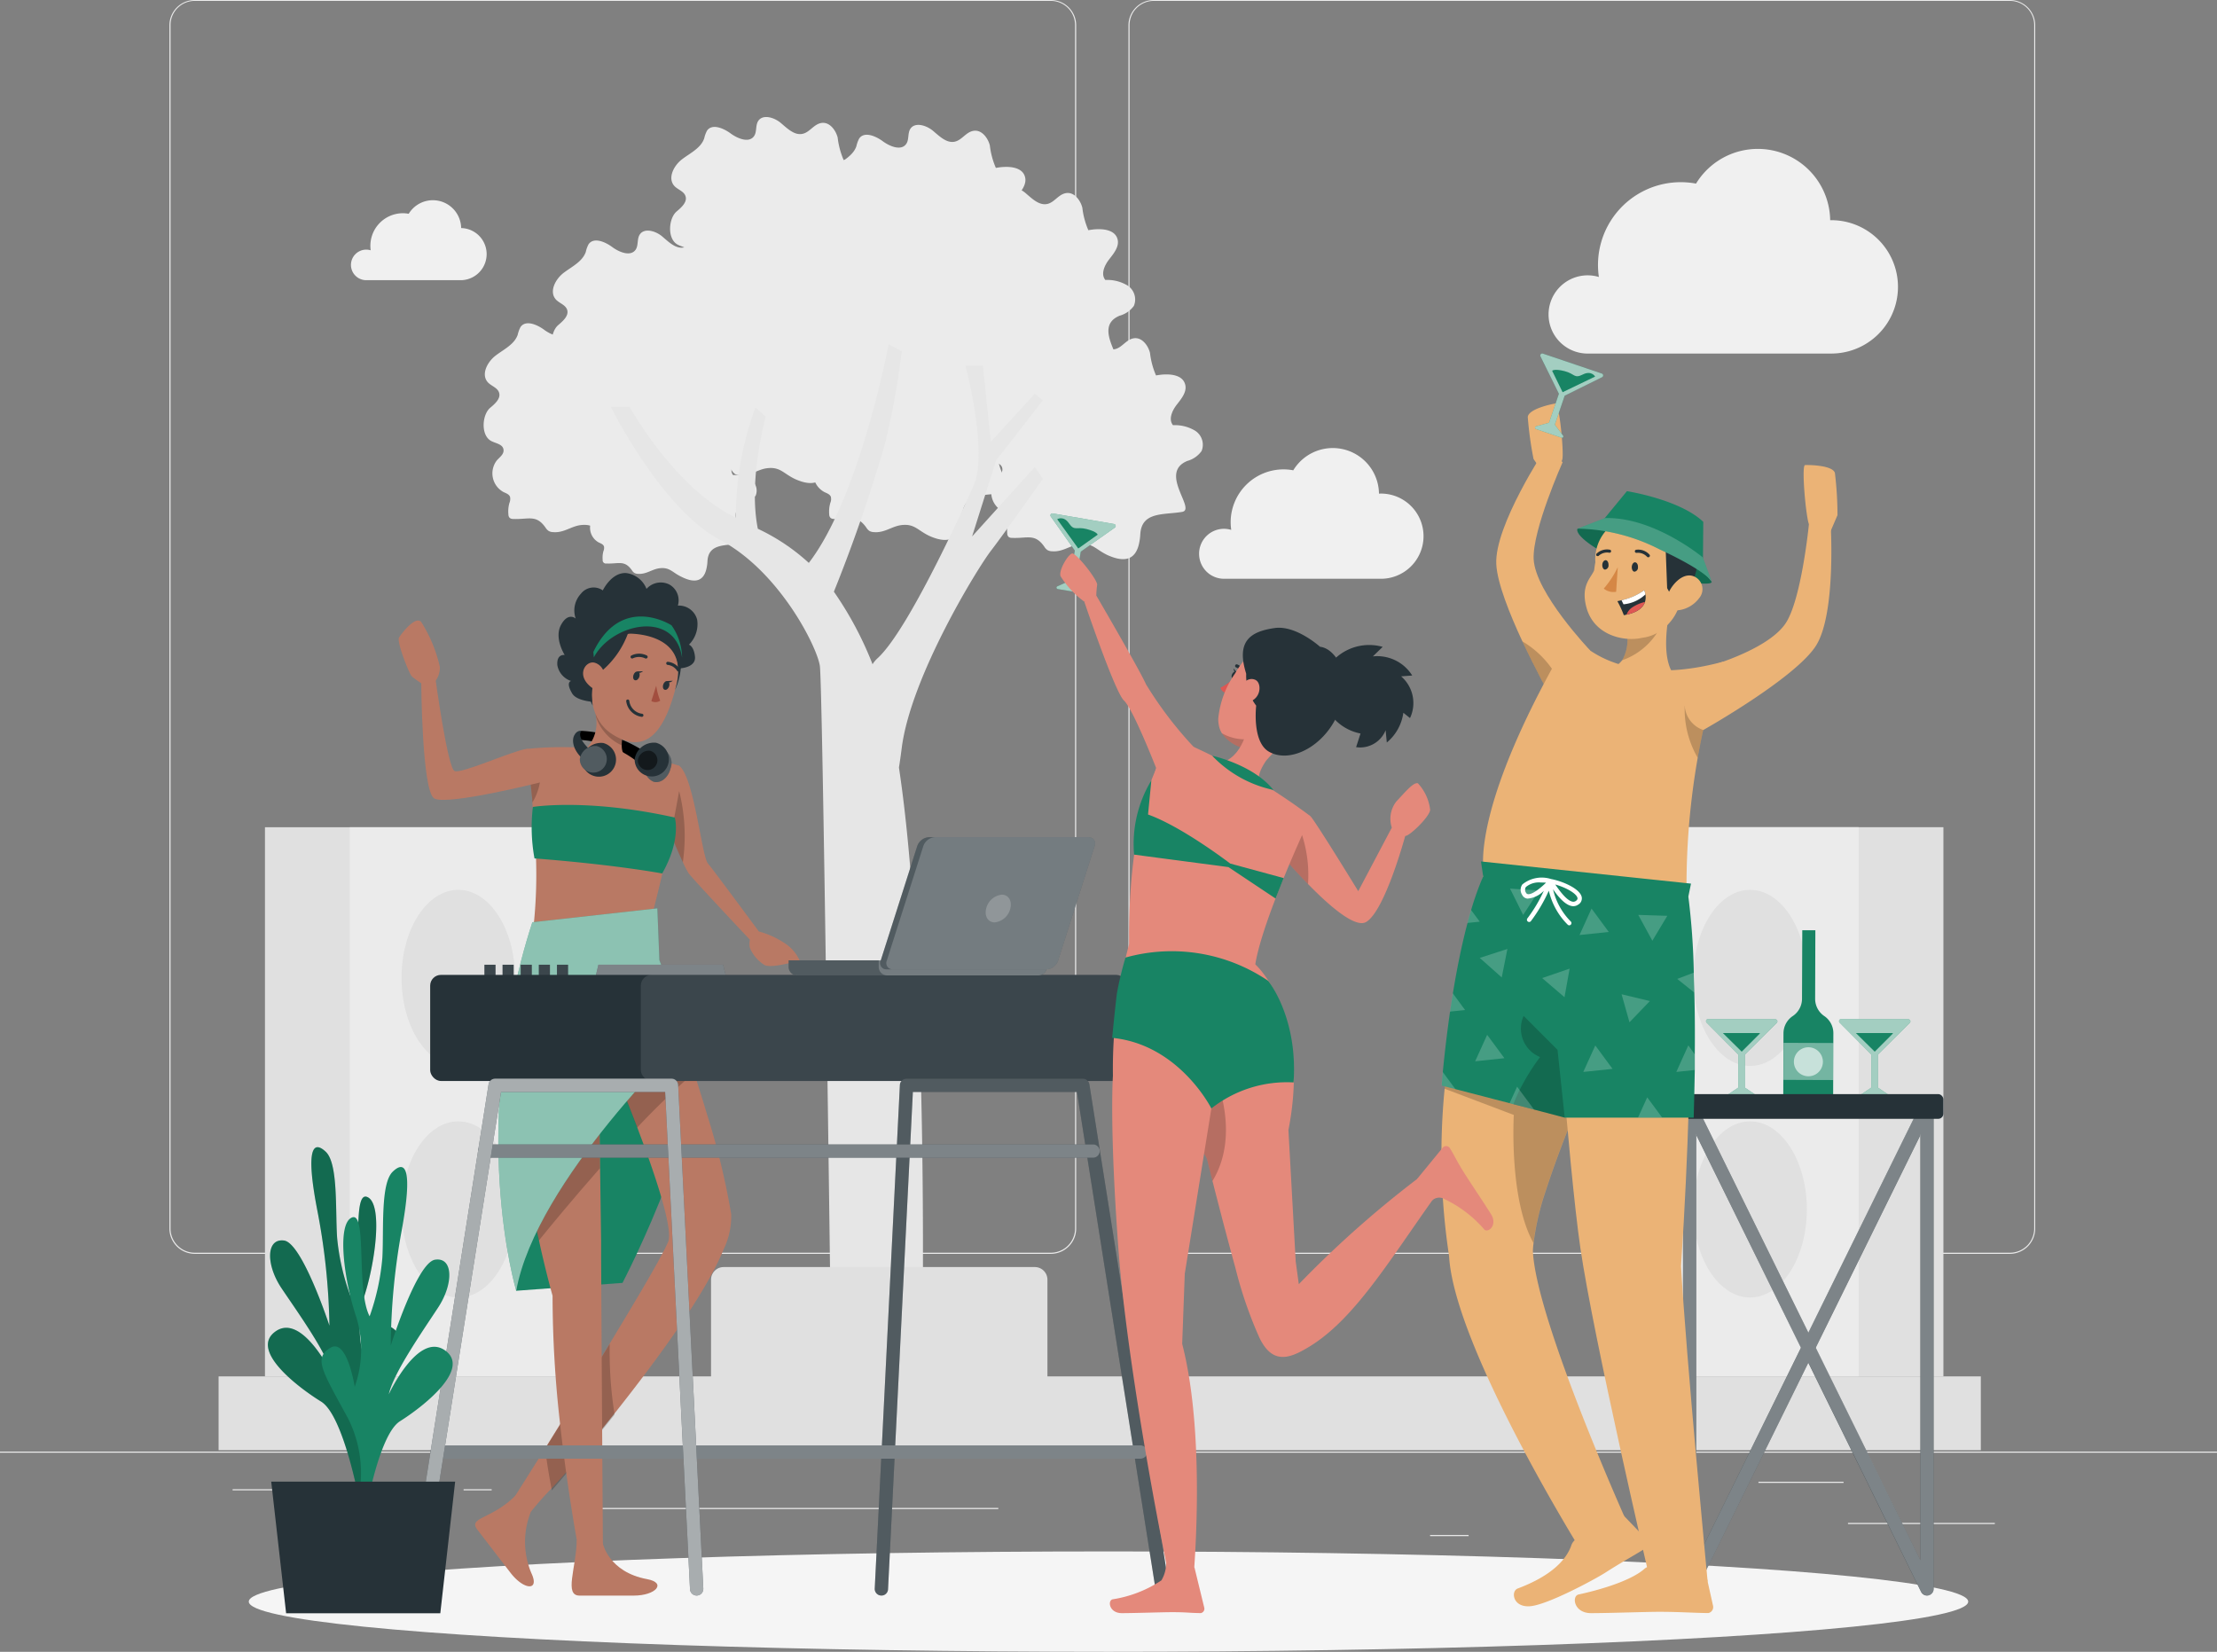 <svg xmlns="http://www.w3.org/2000/svg" width="199.969" height="149" viewBox="0 0 199.969 149">
  <rect x="0" y="0" width="199.969" height="149" fill="#808080" stroke="none"/>
  <g id="Psona_Extraversion" transform="translate(0 -22)">
    <g id="freepik--background-complete--inject-78" transform="translate(0 22)">
      <rect id="Rectangle_821" data-name="Rectangle 821" width="199.968" height="0.1" transform="translate(0 130.939)" fill="#ebebeb"/>
      <rect id="Rectangle_822" data-name="Rectangle 822" width="13.246" height="0.1" transform="translate(166.685 137.374)" fill="#ebebeb"/>
      <rect id="Rectangle_823" data-name="Rectangle 823" width="3.475" height="0.1" transform="translate(128.991 138.462)" fill="#ebebeb"/>
      <rect id="Rectangle_824" data-name="Rectangle 824" width="7.675" height="0.1" transform="translate(158.61 133.662)" fill="#ebebeb"/>
      <rect id="Rectangle_825" data-name="Rectangle 825" width="17.273" height="0.1" transform="translate(20.981 134.334)" fill="#ebebeb"/>
      <rect id="Rectangle_826" data-name="Rectangle 826" width="2.532" height="0.1" transform="translate(41.817 134.334)" fill="#ebebeb"/>
      <rect id="Rectangle_827" data-name="Rectangle 827" width="37.466" height="0.1" transform="translate(52.58 136.022)" fill="#ebebeb"/>
      <path id="Tracé_2263" data-name="Tracé 2263" d="M94.787,135.1H17.564a2.284,2.284,0,0,1-2.28-2.284V24.264A2.284,2.284,0,0,1,17.564,22H94.787a2.284,2.284,0,0,1,2.284,2.284V132.818A2.284,2.284,0,0,1,94.787,135.1ZM17.564,22.08a2.184,2.184,0,0,0-2.18,2.184V132.818A2.184,2.184,0,0,0,17.564,135H94.787a2.188,2.188,0,0,0,2.184-2.184V24.264a2.188,2.188,0,0,0-2.184-2.184Z" transform="translate(-0.002 -22)" fill="#ebebeb"/>
      <path id="Tracé_2264" data-name="Tracé 2264" d="M181.311,135.1H104.084a2.288,2.288,0,0,1-2.284-2.284V24.264A2.288,2.288,0,0,1,104.084,22h77.228a2.284,2.284,0,0,1,2.276,2.264V132.818A2.284,2.284,0,0,1,181.311,135.1ZM104.084,22.08a2.188,2.188,0,0,0-2.184,2.184V132.818A2.188,2.188,0,0,0,104.084,135h77.228a2.188,2.188,0,0,0,2.184-2.184V24.264a2.188,2.188,0,0,0-2.184-2.184Z" transform="translate(-0.016 -22)" fill="#ebebeb"/>
      <path id="Tracé_2265" data-name="Tracé 2265" d="M102.714,71.2a5.063,5.063,0,0,0,.152-1c.12-2.064,2.092-1.736,3.771-2.02,1.308-.216-2.16-3.527.48-4.6a2.344,2.344,0,0,0,1.276-.888,1.5,1.5,0,0,0-.576-1.832,3.535,3.535,0,0,0-2-.5c-.432-.524-.08-1.312.336-1.848s.928-1.144.768-1.8c-.236-1-1.628-1.032-2.636-.84a7.173,7.173,0,0,1-.544-2.04c-.18-.688-.724-1.4-1.428-1.316s-1.064.828-1.716.98c-.752.18-1.4-.488-2-.988s-1.624-.8-2.032-.152c-.244.4-.1.944-.352,1.332-.436.672-1.48.256-2.124-.224s-1.676-.908-2.132-.244a2.668,2.668,0,0,0-.252.688c-.3.884-1.26,1.324-2,1.888s-1.332,1.692-.7,2.4c.308.34.856.48,1.008.912.2.544-.36,1.028-.8,1.4-.728.62-.86,2.48.1,2.988.4.212,1,.276,1.1.724s-.316.712-.588,1.02a1.916,1.916,0,0,0,.588,2.856c.232.112.516.2.6.444a.936.936,0,0,1-.056.54,2.743,2.743,0,0,0-.092,1.036.456.456,0,0,0,.124.324.512.512,0,0,0,.308.084c1.392.064,2.064-.428,2.916.8a.976.976,0,0,0,.292.308.892.892,0,0,0,.4.1c.956.08,1.6-.52,2.46-.632,1.2-.156,1.472.472,2.544.976C101.6,72.837,102.4,72.349,102.714,71.2Z" transform="translate(-0.014 -22.005)" fill="#ebebeb"/>
      <path id="Tracé_2266" data-name="Tracé 2266" d="M86.658,69.465a4.752,4.752,0,0,0,.148-1c.124-2.064,2.1-1.736,3.775-2,1.308-.22-2.16-3.531.48-4.6a2.324,2.324,0,0,0,1.276-.888,1.5,1.5,0,0,0-.576-1.832,3.535,3.535,0,0,0-2-.5c-.432-.524-.084-1.312.336-1.848s.928-1.144.768-1.8c-.236-1-1.632-1.032-2.636-.84a7.182,7.182,0,0,1-.544-2.036c-.18-.684-.724-1.4-1.428-1.316s-1.068.824-1.716.98c-.752.176-1.4-.492-2-.992s-1.624-.8-2.032-.152c-.244.4-.1.944-.352,1.332-.44.672-1.48.256-2.124-.22s-1.68-.912-2.132-.248a2.752,2.752,0,0,0-.252.692c-.3.88-1.26,1.32-2,1.888s-1.328,1.692-.7,2.4c.308.34.856.48,1.008.912.192.544-.36,1.032-.8,1.4-.728.62-.864,2.48.1,2.988.4.212,1,.28,1.1.724s-.32.712-.588,1.02a1.916,1.916,0,0,0,.588,2.856c.232.112.516.2.6.444a.9.9,0,0,1-.052.54,2.831,2.831,0,0,0-.1,1.036.464.464,0,0,0,.128.324.5.5,0,0,0,.3.088c1.4.06,2.068-.432,2.92.78a1.012,1.012,0,0,0,.288.308.912.912,0,0,0,.4.1c.956.08,1.6-.52,2.46-.632,1.2-.152,1.472.472,2.544.976C85.526,71.1,86.342,70.613,86.658,69.465Z" transform="translate(-0.012 -22.005)" fill="#ebebeb"/>
      <path id="Tracé_2267" data-name="Tracé 2267" d="M85.11,59.241a5.063,5.063,0,0,0,.152-1c.12-2.064,2.092-1.74,3.771-2.02,1.308-.216-2.16-3.527.48-4.6a2.344,2.344,0,0,0,1.276-.888,1.5,1.5,0,0,0-.576-1.836,3.531,3.531,0,0,0-2-.5c-.432-.524-.08-1.312.336-1.848s.928-1.144.768-1.8c-.236-1-1.628-1.032-2.636-.84a7.21,7.21,0,0,1-.544-2.04c-.18-.684-.724-1.4-1.428-1.316s-1.064.828-1.716.98c-.752.18-1.4-.488-2-.988s-1.624-.8-2.032-.152c-.244.4-.1.944-.352,1.332-.436.672-1.48.256-2.124-.224s-1.676-.908-2.132-.244a2.667,2.667,0,0,0-.252.688c-.3.884-1.26,1.324-2,1.888s-1.332,1.692-.7,2.4c.308.34.856.476,1.008.912.2.544-.36,1.028-.8,1.4-.728.62-.86,2.476.1,2.984.4.216,1,.28,1.1.728s-.316.712-.588,1.02a1.916,1.916,0,0,0,.588,2.856c.232.112.516.2.6.444a.936.936,0,0,1-.056.54,2.744,2.744,0,0,0-.092,1.036.456.456,0,0,0,.124.324.512.512,0,0,0,.308.084c1.392.064,2.064-.432,2.916.8a.976.976,0,0,0,.292.308.892.892,0,0,0,.4.1c.956.08,1.6-.52,2.46-.632,1.2-.156,1.472.472,2.544.976C84,60.877,84.8,60.4,85.11,59.241Z" transform="translate(-0.011 -22.003)" fill="#ebebeb"/>
      <path id="Tracé_2268" data-name="Tracé 2268" d="M74.534,64.333a4.752,4.752,0,0,0,.148-1c.124-2.064,2.1-1.736,3.771-2,1.312-.22-2.16-3.531.484-4.6a2.344,2.344,0,0,0,1.276-.888,1.5,1.5,0,0,0-.576-1.832,3.547,3.547,0,0,0-2-.5c-.428-.524-.08-1.312.34-1.848s.928-1.144.768-1.8c-.24-1-1.632-1.032-2.636-.84a7.183,7.183,0,0,1-.544-2.036c-.18-.684-.728-1.4-1.428-1.32s-1.068.828-1.716.984c-.752.176-1.4-.492-2-.992s-1.624-.8-2.032-.152c-.244.4-.1.944-.352,1.332-.44.672-1.48.256-2.128-.22s-1.676-.912-2.128-.248a2.7,2.7,0,0,0-.252.692c-.3.88-1.26,1.32-2,1.888s-1.328,1.688-.7,2.38c.308.34.856.48,1.008.912.192.544-.36,1.032-.8,1.4-.732.62-.864,2.48.1,2.988.4.212,1,.28,1.1.724s-.32.712-.588,1.02a1.916,1.916,0,0,0,.588,2.856c.232.112.516.2.6.444a.9.9,0,0,1-.052.54,2.831,2.831,0,0,0-.1,1.036.472.472,0,0,0,.128.324.5.5,0,0,0,.3.088c1.4.06,2.068-.432,2.92.8a1.012,1.012,0,0,0,.288.308.908.908,0,0,0,.4.1c.96.08,1.6-.52,2.464-.632,1.2-.152,1.472.472,2.54.976C73.4,65.969,74.218,65.481,74.534,64.333Z" transform="translate(-0.01 -22.004)" fill="#ebebeb"/>
      <path id="Tracé_2269" data-name="Tracé 2269" d="M63.842,62a5.065,5.065,0,0,0,.152-1c.124-2.064,2.1-1.736,3.771-2,1.312-.22-2.16-3.531.484-4.6a2.332,2.332,0,0,0,1.272-.888,1.5,1.5,0,0,0-.572-1.832,3.547,3.547,0,0,0-2-.5c-.432-.524-.08-1.312.336-1.848s.928-1.144.772-1.8c-.24-1-1.632-1.032-2.64-.84a7.182,7.182,0,0,1-.544-2.036c-.18-.684-.724-1.4-1.428-1.32s-1.064.828-1.712.98c-.756.18-1.408-.488-2-.988s-1.624-.8-2.032-.152c-.244.4-.1.944-.348,1.332-.44.672-1.48.256-2.128-.224s-1.676-.908-2.132-.244a2.659,2.659,0,0,0-.248.688c-.308.884-1.26,1.324-2,1.888s-1.332,1.692-.7,2.4c.312.34.856.48,1.012.912.192.544-.364,1.028-.8,1.4-.732.62-.864,2.48.1,2.988.4.212,1,.276,1.1.724s-.316.712-.588,1.02a1.92,1.92,0,0,0,.588,2.856c.232.112.516.2.6.444a.9.9,0,0,1-.056.54,2.915,2.915,0,0,0-.092,1.036.368.368,0,0,0,.432.4c1.392.064,2.068-.428,2.916.8a1.024,1.024,0,0,0,.292.308.908.908,0,0,0,.4.1c.96.08,1.6-.52,2.46-.632,1.2-.152,1.472.472,2.544.976C62.71,63.617,63.526,63.129,63.842,62Z" transform="translate(-0.008 -22.003)" fill="#ebebeb"/>
      <path id="Tracé_2270" data-name="Tracé 2270" d="M63.7,73.418a3.751,3.751,0,0,0,.12-.8c.1-1.628,1.648-1.368,2.972-1.6,1.032-.172-1.7-2.776.38-3.619a1.84,1.84,0,0,0,1-.7,1.2,1.2,0,0,0-.456-1.44,2.76,2.76,0,0,0-1.58-.4c-.336-.4-.06-1.036.268-1.456s.728-.9.6-1.42c-.188-.8-1.284-.8-2.076-.66a5.7,5.7,0,0,1-.428-1.6c-.14-.532-.572-1.1-1.124-1.036s-.84.652-1.352.772c-.592.14-1.1-.4-1.572-.78s-1.28-.636-1.6-.12c-.192.312-.076.744-.276,1.048-.344.532-1.164.2-1.676-.172s-1.316-.716-1.676-.2a2.259,2.259,0,0,0-.2.544c-.24.7-.992,1.04-1.58,1.488s-1.048,1.332-.552,1.876c.244.268.676.376.8.716.152.428-.284.8-.632,1.1-.572.492-.676,1.956.084,2.356.316.168.8.22.864.572s-.248.556-.46.8a1.508,1.508,0,0,0,.46,2.248c.184.088.4.16.476.352a.712.712,0,0,1-.044.424,2.163,2.163,0,0,0-.072.8.292.292,0,0,0,.34.324c1.1.048,1.624-.34,2.3.616a.772.772,0,0,0,.228.24.672.672,0,0,0,.3.076c.756.064,1.248-.4,1.936-.5.956-.12,1.16.372,2,.768C62.8,74.705,63.454,74.321,63.7,73.418Z" transform="translate(-0.008 -22.006)" fill="#ebebeb"/>
      <path id="Tracé_2271" data-name="Tracé 2271" d="M57.714,69.465a5.017,5.017,0,0,0,.152-1c.12-2.064,2.092-1.736,3.771-2,1.308-.22-2.16-3.531.48-4.6a2.324,2.324,0,0,0,1.276-.888,1.5,1.5,0,0,0-.576-1.832,3.535,3.535,0,0,0-2-.5c-.432-.524-.08-1.312.336-1.848s.928-1.144.768-1.8c-.236-1-1.628-1.032-2.636-.84a7.183,7.183,0,0,1-.544-2.036c-.18-.684-.724-1.4-1.428-1.316s-1.064.824-1.716.98c-.752.176-1.4-.492-2-.992s-1.624-.8-2.032-.152c-.244.4-.1.944-.352,1.332-.436.672-1.48.256-2.124-.22s-1.676-.912-2.132-.248a2.751,2.751,0,0,0-.252.692c-.3.88-1.26,1.32-2,1.888s-1.332,1.692-.7,2.4c.308.34.856.48,1.008.912.2.544-.36,1.032-.8,1.4-.728.62-.86,2.48.1,2.988.4.212,1,.28,1.1.724s-.316.712-.588,1.02a1.916,1.916,0,0,0,.588,2.856c.232.112.516.2.6.444a.936.936,0,0,1-.056.54,2.744,2.744,0,0,0-.092,1.036.444.444,0,0,0,.124.324.508.508,0,0,0,.308.088c1.392.06,2.064-.432,2.916.78a.976.976,0,0,0,.292.308.88.88,0,0,0,.4.1c.956.08,1.6-.52,2.46-.632,1.2-.152,1.472.472,2.544.976C56.582,71.1,57.4,70.613,57.714,69.465Z" transform="translate(-0.007 -22.005)" fill="#ebebeb"/>
      <path id="Tracé_2272" data-name="Tracé 2272" d="M74.534,51.757a4.8,4.8,0,0,0,.148-1c.124-2.068,2.1-1.74,3.771-2,1.312-.22-2.16-3.527.484-4.6a2.328,2.328,0,0,0,1.276-.892,1.5,1.5,0,0,0-.576-1.832,3.547,3.547,0,0,0-2-.5c-.428-.528-.08-1.316.34-1.848s.928-1.144.768-1.8c-.24-1-1.632-1.032-2.636-.84a7.245,7.245,0,0,1-.544-2.04c-.18-.684-.728-1.4-1.428-1.316s-1.068.828-1.716.98c-.752.18-1.4-.488-2-.988s-1.624-.8-2.032-.152c-.244.4-.1.944-.352,1.332-.44.672-1.48.252-2.128-.224s-1.676-.908-2.128-.248a2.751,2.751,0,0,0-.252.692c-.3.884-1.26,1.324-2,1.888s-1.328,1.692-.7,2.4c.308.34.856.476,1.008.912.192.54-.36,1.028-.8,1.4-.732.624-.864,2.48.1,2.988.4.216,1,.28,1.1.728s-.32.712-.588,1.02a1.916,1.916,0,0,0,.588,2.856c.232.112.516.2.6.444a.908.908,0,0,1-.052.54,2.8,2.8,0,0,0-.1,1.032.48.48,0,0,0,.128.328.492.492,0,0,0,.3.084c1.4.064,2.068-.432,2.92.8a1.012,1.012,0,0,0,.288.308.972.972,0,0,0,.4.1c.96.076,1.6-.52,2.464-.632,1.2-.156,1.472.472,2.54.976C73.4,53.393,74.218,52.9,74.534,51.757Z" transform="translate(-0.01 -22.002)" fill="#ebebeb"/>
      <path id="Tracé_2273" data-name="Tracé 2273" d="M88.266,52.457a4.751,4.751,0,0,0,.148-1c.124-2.064,2.1-1.736,3.775-2,1.308-.22-2.16-3.531.48-4.6a2.324,2.324,0,0,0,1.276-.888,1.5,1.5,0,0,0-.576-1.832,3.535,3.535,0,0,0-2-.5c-.432-.524-.08-1.312.336-1.848s.928-1.144.768-1.8c-.236-1-1.632-1.032-2.636-.84a7.183,7.183,0,0,1-.544-2.036c-.18-.684-.724-1.4-1.428-1.316s-1.064.824-1.716.98c-.752.176-1.4-.492-2-.988s-1.624-.8-2.032-.156c-.244.4-.1.944-.352,1.332-.44.672-1.48.256-2.124-.22s-1.676-.912-2.132-.248a2.752,2.752,0,0,0-.252.692c-.3.88-1.26,1.32-2,1.888s-1.332,1.692-.7,2.38c.308.34.856.48,1.008.912.2.544-.36,1.032-.8,1.4-.728.62-.86,2.48.1,2.988.4.212,1,.28,1.1.724s-.316.712-.588,1.02a1.916,1.916,0,0,0,.588,2.856c.232.112.516.2.6.444a.936.936,0,0,1-.056.54,2.743,2.743,0,0,0-.092,1.036.444.444,0,0,0,.124.324.5.5,0,0,0,.3.088c1.4.06,2.068-.432,2.92.78a.976.976,0,0,0,.292.308.88.88,0,0,0,.4.1c.956.08,1.6-.52,2.46-.632,1.2-.152,1.472.472,2.544.976C87.134,54.093,87.95,53.6,88.266,52.457Z" transform="translate(-0.012 -22.002)" fill="#ebebeb"/>
      <path id="Tracé_2274" data-name="Tracé 2274" d="M96.606,58.077a5.015,5.015,0,0,0,.152-1c.124-2.064,2.1-1.736,3.771-2,1.312-.22-2.16-3.531.484-4.6a2.336,2.336,0,0,0,1.276-.888,1.5,1.5,0,0,0-.576-1.832,3.547,3.547,0,0,0-2-.5c-.432-.524-.08-1.312.336-1.848s.928-1.144.772-1.8c-.24-1-1.632-1.032-2.64-.84a7.182,7.182,0,0,1-.544-2.036c-.18-.684-.724-1.4-1.428-1.316s-1.064.824-1.712.98c-.756.176-1.408-.492-2-.992s-1.624-.8-2.032-.152c-.244.4-.1.944-.348,1.332-.44.672-1.48.256-2.128-.22s-1.676-.912-2.132-.248a2.744,2.744,0,0,0-.26.684c-.308.88-1.26,1.32-2,1.888s-1.332,1.692-.7,2.4c.312.34.856.48,1.012.912.192.544-.364,1.032-.8,1.4-.732.62-.864,2.48.1,2.988.4.212,1,.28,1.1.724s-.316.712-.588,1.02a1.92,1.92,0,0,0,.588,2.856c.232.112.516.2.6.444a.9.9,0,0,1-.056.54,2.916,2.916,0,0,0-.092,1.036.48.48,0,0,0,.124.324.516.516,0,0,0,.308.088c1.392.06,2.068-.432,2.916.78a1.024,1.024,0,0,0,.292.308.908.908,0,0,0,.4.1c.96.08,1.6-.52,2.46-.632,1.2-.152,1.472.472,2.544.976C95.474,59.713,96.29,59.225,96.606,58.077Z" transform="translate(-0.013 -22.003)" fill="#ebebeb"/>
      <path id="Tracé_2275" data-name="Tracé 2275" d="M94.074,65.2s-3.487,4.931-4.691,6.495S82.184,83,81.348,89.442c-.088.688-.172,1.28-.256,1.8,2.588,17.073,2.18,48.312,2.088,53.659H74.985c-.076-6.031-.772-61.154-1.028-62.838-.272-1.78-3.7-8.563-8.991-11.35s-9.862-12-9.862-12h1.7s3.128,5.655,7.579,8.8a16.986,16.986,0,0,0,2,1.2,28.435,28.435,0,0,1,1.768-9.966l.912.844c-1.232,5.035-1.068,8.259-.7,10.11a18.3,18.3,0,0,1,4.6,3.08c4.619-6,7.2-19.729,7.2-19.729l1.18.644a69.735,69.735,0,0,1-1.528,8.4,139.812,139.812,0,0,1-4.591,13.282,31.6,31.6,0,0,1,3.487,6.543,2.6,2.6,0,0,1,.444-.532c3.008-2.72,8.659-15.561,8.659-15.561C89.178,62.834,87.091,55,87.091,55h1.576l.708,6.855,3.971-4.331.72.6-4.211,5.411-2.164,6.859,5.655-6.259Z" transform="translate(-0.009 -22.005)" fill="#e6e6e6"/>
      <path id="Tracé_2276" data-name="Tracé 2276" d="M65.284,136.312H93.347a1.14,1.14,0,0,1,1.14,1.14v9.378H64.144v-9.383A1.14,1.14,0,0,1,65.284,136.312Z" transform="translate(-0.01 -22.018)" fill="#e0e0e0"/>
      <path id="Tracé_2277" data-name="Tracé 2277" d="M139.7,50.362a3.527,3.527,0,0,1,4.539-3.375,7.463,7.463,0,0,1,7.391-8.551,7.386,7.386,0,0,1,1.372.128,6.527,6.527,0,0,1,12.1,3.3h.1a6.015,6.015,0,1,1,0,12.03H143.123A3.527,3.527,0,0,1,139.7,50.362Z" transform="translate(-0.023 -22.002)" fill="#f0f0f0"/>
      <path id="Tracé_2278" data-name="Tracé 2278" d="M108.172,71.958a2.252,2.252,0,0,1,2.252-2.252,2.287,2.287,0,0,1,.648.1,4.9,4.9,0,0,1-.052-.692,4.771,4.771,0,0,1,4.771-4.767,4.514,4.514,0,0,1,.876.084,4.167,4.167,0,0,1,7.731,2.1h.068a3.843,3.843,0,1,1,0,7.683h-14.1a2.248,2.248,0,0,1-2.192-2.256Z" transform="translate(-0.017 -22.007)" fill="#f0f0f0"/>
      <path id="Tracé_2279" data-name="Tracé 2279" d="M31.66,45.9a1.384,1.384,0,0,1,1.38-1.38,1.416,1.416,0,0,1,.4.06,2.94,2.94,0,0,1,2.892-3.343,2.62,2.62,0,0,1,.536.052A2.552,2.552,0,0,1,41.6,42.576h.044a2.352,2.352,0,0,1,0,4.7H33A1.38,1.38,0,0,1,31.66,45.9Z" transform="translate(-0.005 -22.003)" fill="#f0f0f0"/>
      <rect id="Rectangle_828" data-name="Rectangle 828" width="27.008" height="49.54" transform="translate(148.284 74.616)" fill="#e0e0e0"/>
      <rect id="Rectangle_829" data-name="Rectangle 829" width="19.365" height="49.54" transform="translate(148.284 74.616)" fill="#ebebeb"/>
      <ellipse id="Ellipse_51" data-name="Ellipse 51" cx="5.119" cy="7.943" rx="5.119" ry="7.943" transform="translate(152.735 80.267)" fill="#e0e0e0"/>
      <ellipse id="Ellipse_52" data-name="Ellipse 52" cx="5.119" cy="7.943" rx="5.119" ry="7.943" transform="translate(152.735 101.152)" fill="#e0e0e0"/>
      <rect id="Rectangle_830" data-name="Rectangle 830" width="27.008" height="49.54" transform="translate(50.908 124.16) rotate(180)" fill="#e0e0e0"/>
      <rect id="Rectangle_831" data-name="Rectangle 831" width="19.365" height="49.54" transform="translate(50.912 124.16) rotate(180)" fill="#ebebeb"/>
      <ellipse id="Ellipse_53" data-name="Ellipse 53" cx="5.119" cy="7.943" rx="5.119" ry="7.943" transform="translate(36.218 80.267)" fill="#e0e0e0"/>
      <ellipse id="Ellipse_54" data-name="Ellipse 54" cx="5.119" cy="7.943" rx="5.119" ry="7.943" transform="translate(36.218 101.152)" fill="#e0e0e0"/>
      <rect id="Rectangle_832" data-name="Rectangle 832" width="158.95" height="6.655" transform="translate(19.717 124.156)" fill="#e0e0e0"/>
    </g>
    <g id="freepik--Shadow--inject-78" transform="translate(22.44 161.945)">
      <ellipse id="freepik--path--inject-78" cx="77.544" cy="4.527" rx="77.544" ry="4.527" fill="#f5f5f5"/>
    </g>
    <g id="freepik--character-1--inject-78" transform="translate(35.962 73.685)">
      <path id="Tracé_2280" data-name="Tracé 2280" d="M72.13,108.637s-2.584.8-3.2.4a3.371,3.371,0,0,1-1.28-1.52,1.724,1.724,0,0,1,0-.74s-5.119-5.427-5.531-6a7.669,7.669,0,0,1-.52-1.012c-.752-1.632-1.956-4.555-1.956-4.555l.58-1.548.98-2.624c1.4.848,2.084,8.179,2.664,8.867s4.587,6.127,4.587,6.127a7.759,7.759,0,0,1,2.216.984,3.671,3.671,0,0,1,1.46,1.62Z" transform="translate(-35.972 -73.696)" fill="#b97964"/>
      <path id="Tracé_2281" data-name="Tracé 2281" d="M61.6,99.779c-.752-1.632-1.956-4.555-1.956-4.555l.58-1.548a2,2,0,0,1,1.052-.276A16.66,16.66,0,0,1,61.6,99.779Z" transform="translate(-35.972 -73.697)" opacity="0.2"/>
      <path id="Tracé_2282" data-name="Tracé 2282" d="M62.1,115.424c2.752,5.647-5.943,22.312-5.943,22.312l-9.6.712s.856-16.625,4.031-22.644S62.1,115.424,62.1,115.424Z" transform="translate(-35.97 -73.7)" fill="#188464"/>
      <path id="Tracé_2283" data-name="Tracé 2283" d="M65.3,134.66c-1.62,4-5.951,9.93-9.954,14.97-.348.436-.692.868-1.032,1.288-1.148,1.428-2.248,2.756-3.259,3.919-.508.584-1,1.124-1.456,1.6h0a29.952,29.952,0,0,0-2.432,2.884l-1.6-.944s1.536-2.4,3.6-5.7c.432-.692.888-1.428,1.36-2.192,1.2-1.936,2.508-4.047,3.759-6.1.24-.4.476-.78.712-1.168,2.332-3.847,4.4-7.327,5.131-8.867.056-.116.1-.224.144-.316.4-.944-.7-4.575-1.928-8-.092-.26-.184-.52-.28-.772-.2-.536-.4-1.06-.58-1.56-.948-2.484-1.76-4.423-1.76-4.423L59,113.744l1.2-2.032s.648,1.784,1.508,4.355c.284.832.584,1.744.9,2.708.34,1.056.692,2.168,1.032,3.291.068.22.132.44.2.66a66.551,66.551,0,0,1,2.12,8.8A6.785,6.785,0,0,1,65.3,134.66Z" transform="translate(-35.97 -73.7)" fill="#b97964"/>
      <path id="Tracé_2284" data-name="Tracé 2284" d="M55.443,149.631c-2.116,2.66-4.147,5.071-5.655,6.827-.216-1.08-.436-2.36-.608-3.755,1.748-2.8,3.883-6.259,5.823-9.462A36.59,36.59,0,0,0,55.443,149.631Z" transform="translate(-35.97 -73.705)" opacity="0.2"/>
      <path id="Tracé_2285" data-name="Tracé 2285" d="M54.4,163.192l-1.9.248s-.732-3.6-1.428-8.615c-.188-1.356-.372-2.8-.54-4.331a102.514,102.514,0,0,1-.684-11.6s-.208-.724-.516-1.948c-.2-.8-.452-1.848-.712-3.036-.4-1.788-.8-3.927-1.144-6.2v-.064c-.664-4.527-.988-9.558-.1-13.318L54,117.32l.108,8,.028,1.94v.14l.092,6.6v1.544l.052,8.855.04,6.515Z" transform="translate(-35.97 -73.7)" fill="#b97964"/>
      <path id="Tracé_2286" data-name="Tracé 2286" d="M61.258,93.4a143.335,143.335,0,0,1-3.483,15l-9.834-1.288a43.992,43.992,0,0,0,.3-9.718c-.088-.892-.124-1.884-.216-3.008,0-.256-.04-.52-.068-.8-.06-.608-.128-1.256-.208-1.952h0c-.072-.648-.152-1.336-.248-2.064a31.553,31.553,0,0,1,4.559-.136,34.547,34.547,0,0,1,4.8.492c2.036.4,4.323,1.132,4.323,1.132S61.5,91.2,61.258,93.4Z" transform="translate(-35.97 -73.696)" fill="#b97964"/>
      <path id="Tracé_2287" data-name="Tracé 2287" d="M46.531,156.9c.168-.172,1.336,1.548,1.336,1.548a7.264,7.264,0,0,0,.072,5.483c.772,1.648-.7,1.52-1.9-.056L43.06,160C42.208,158.86,44.356,159.1,46.531,156.9Z" transform="translate(-35.969 -73.707)" fill="#b97964"/>
      <path id="Tracé_2288" data-name="Tracé 2288" d="M52.028,161c0-.24,2.352.24,2.352.24s.524,2.588,4,3.227c1.788.332.78,1.484-1.2,1.484h-4.9C50.876,165.947,51.972,163.5,52.028,161Z" transform="translate(-35.971 -73.707)" fill="#b97964"/>
      <path id="Tracé_2289" data-name="Tracé 2289" d="M54.7,106.116a.54.54,0,1,0,.536-.536A.54.54,0,0,0,54.7,106.116Z" transform="translate(-35.971 -73.699)" fill="#fff" opacity="0.6"/>
      <path id="Tracé_2290" data-name="Tracé 2290" d="M51.468,105.32l-.132,1.456h-.408l.064-1.456Z" transform="translate(-35.971 -73.699)" fill="#188464"/>
      <path id="Tracé_2291" data-name="Tracé 2291" d="M51.468,105.32l-.132,1.456h-.408l.064-1.456Z" transform="translate(-35.971 -73.699)" fill="#fff" opacity="0.6"/>
      <path id="Tracé_2292" data-name="Tracé 2292" d="M57.416,104.876l.164,1.524h.376l-.132-1.588Z" transform="translate(-35.972 -73.698)" fill="#188464"/>
      <path id="Tracé_2293" data-name="Tracé 2293" d="M57.416,104.876l.164,1.524h.376l-.132-1.588Z" transform="translate(-35.972 -73.698)" fill="#fff" opacity="0.6"/>
      <path id="Tracé_2294" data-name="Tracé 2294" d="M48.072,94.8s4.911-.8,12.8.956c0,0,.612,1.968-1.136,5.047,0,0-4.075-.78-11.518-1.36A15.6,15.6,0,0,1,48.072,94.8Z" transform="translate(-35.97 -73.697)" fill="#188464"/>
      <path id="Tracé_2295" data-name="Tracé 2295" d="M58,89.712a11.308,11.308,0,0,0-5.559-1.776.768.768,0,0,0-.4.8,9.382,9.382,0,0,1,5.651,2.148Z" transform="translate(-35.971 -73.696)"/>
      <path id="Tracé_2296" data-name="Tracé 2296" d="M58.212,90.764a1.392,1.392,0,0,0,.76,1.768c.632.168,1.312-.364,1.52-1.2a1.378,1.378,0,0,0-.756-1.768C59.108,89.4,58.424,89.948,58.212,90.764Z" transform="translate(-35.972 -73.696)" fill="#263238"/>
      <path id="Tracé_2297" data-name="Tracé 2297" d="M58.212,90.764a1.392,1.392,0,0,0,.76,1.768c.632.168,1.312-.364,1.52-1.2a1.378,1.378,0,0,0-.756-1.768C59.108,89.4,58.424,89.948,58.212,90.764Z" transform="translate(-35.972 -73.696)" fill="#fff" opacity="0.2"/>
      <path id="Tracé_2298" data-name="Tracé 2298" d="M57.252,90.512a1.544,1.544,0,1,0,1.932-1.5A1.756,1.756,0,0,0,57.252,90.512Z" transform="translate(-35.972 -73.696)" fill="#263238"/>
      <path id="Tracé_2299" data-name="Tracé 2299" d="M57.54,90.588a.883.883,0,1,0,1.1-.856A1,1,0,0,0,57.54,90.588Z" transform="translate(-35.972 -73.696)" opacity="0.5"/>
      <path id="Tracé_2300" data-name="Tracé 2300" d="M55.516,92.047c-2.508-.872-3.052-2.136-3.052-2.136a3.329,3.329,0,0,0,1.3-3.247,5.512,5.512,0,0,0-.14-.912l2.98,1.236a9.023,9.023,0,0,0-.4,1.28,4.055,4.055,0,0,0-.116.98c0,.972.544,1.1.544,1.1C56.967,91.475,55.516,92.047,55.516,92.047Z" transform="translate(-35.971 -73.695)" fill="#b97964"/>
      <path id="Tracé_2301" data-name="Tracé 2301" d="M56.212,88.268a4.055,4.055,0,0,0-.116.98,4.37,4.37,0,0,1-2.332-2.584,5.511,5.511,0,0,0-.14-.912l2.98,1.236a9.023,9.023,0,0,0-.392,1.28Z" transform="translate(-35.971 -73.695)" opacity="0.2"/>
      <path id="Tracé_2302" data-name="Tracé 2302" d="M53.348,89.764s-1.424-1.2-.9-1.828c0,0-.4-.092-.652.424s-.052,1.428.916,2.232Z" transform="translate(-35.971 -73.696)" fill="#263238"/>
      <path id="Tracé_2303" data-name="Tracé 2303" d="M52.484,90.532a1.545,1.545,0,1,0,1.932-1.5A1.758,1.758,0,0,0,52.484,90.532Z" transform="translate(-35.971 -73.696)" fill="#263238"/>
      <path id="Tracé_2304" data-name="Tracé 2304" d="M52.308,90.488a1.217,1.217,0,1,0,1.524-1.18A1.388,1.388,0,0,0,52.308,90.488Z" transform="translate(-35.971 -73.696)" fill="#263238"/>
      <path id="Tracé_2305" data-name="Tracé 2305" d="M52.308,90.488a1.217,1.217,0,1,0,1.524-1.18A1.388,1.388,0,0,0,52.308,90.488Z" transform="translate(-35.971 -73.696)" fill="#fff" opacity="0.2"/>
      <path id="Tracé_2306" data-name="Tracé 2306" d="M61.422,82.287s1.372-.084,1.272-1.044-.544-1.084-.544-1.084a2.608,2.608,0,0,0,.74-2.256,1.7,1.7,0,0,0-1.74-1.268,1.64,1.64,0,0,0-.78-1.908,1.724,1.724,0,0,0-2.048.4A2.27,2.27,0,0,0,56.487,73.7c-1.328-.076-2.108,1.564-2.108,1.564a1.444,1.444,0,0,0-1.972.3,2.212,2.212,0,0,0-.472,2.24s-.676-.616-1.324.572.332,2.716.332,2.716-.744-.132-.664.916a1.834,1.834,0,0,0,1.24,1.428s-.52.092.1,1.128,3.715.78,3.715.78Z" transform="translate(-35.97 -73.693)" fill="#263238"/>
      <path id="Tracé_2307" data-name="Tracé 2307" d="M58.671,79.236c2.592.948,2.92,2.64,2.132,5.379-.984,3.423-2.588,5.523-5.567,3.627C51.2,85.667,54.372,77.664,58.671,79.236Z" transform="translate(-35.971 -73.694)" fill="#b97964"/>
      <path id="Tracé_2308" data-name="Tracé 2308" d="M59.2,83.86a5.915,5.915,0,0,0,.36,1.352.764.764,0,0,1-.8.04Z" transform="translate(-35.972 -73.695)" fill="#a24e3f"/>
      <path id="Tracé_2309" data-name="Tracé 2309" d="M57.676,83.068c-.076.216-.248.348-.4.3s-.2-.26-.128-.476.248-.348.4-.3S57.748,82.852,57.676,83.068Z" transform="translate(-35.972 -73.695)" fill="#263238"/>
      <path id="Tracé_2310" data-name="Tracé 2310" d="M57.484,82.58l.528-.024S57.648,82.872,57.484,82.58Z" transform="translate(-35.972 -73.695)" fill="#263238"/>
      <path id="Tracé_2311" data-name="Tracé 2311" d="M60.36,83.928c-.076.216-.248.352-.4.3s-.2-.26-.128-.476.248-.348.4-.3S60.432,83.716,60.36,83.928Z" transform="translate(-35.972 -73.695)" fill="#263238"/>
      <path id="Tracé_2312" data-name="Tracé 2312" d="M60.168,83.444l.528-.028S60.332,83.732,60.168,83.444Z" transform="translate(-35.972 -73.695)" fill="#263238"/>
      <path id="Tracé_2313" data-name="Tracé 2313" d="M58.3,81.412a.212.212,0,0,1-.068,0,1.3,1.3,0,0,0-1.128-.024.148.148,0,0,1-.2-.048.144.144,0,0,1,.052-.2,1.556,1.556,0,0,1,1.4,0,.144.144,0,0,1-.064.268Z" transform="translate(-35.971 -73.695)" fill="#263238"/>
      <path id="Tracé_2314" data-name="Tracé 2314" d="M61.2,82.58a.14.14,0,0,1-.112-.056,1.152,1.152,0,0,0-.844-.536.14.14,0,0,1-.14-.14.132.132,0,0,1,.144-.14,1.428,1.428,0,0,1,1.068.648.14.14,0,0,1-.032.2.124.124,0,0,1-.084.028Z" transform="translate(-35.972 -73.695)" fill="#263238"/>
      <path id="Tracé_2315" data-name="Tracé 2315" d="M54.244,82.567a8.109,8.109,0,0,0,2.4-3.4s5.9-.22,4.251,5.083c0,0,2.192-4.443-2.224-6.175s-6.8,4.8-5.2,7.575C53.488,85.655,53.008,83.627,54.244,82.567Z" transform="translate(-35.971 -73.694)" fill="#263238"/>
      <path id="Tracé_2316" data-name="Tracé 2316" d="M54.468,83.272a1.2,1.2,0,0,0-.844-1.488c-.836-.2-1.82,1.3.032,2.432C53.92,84.376,54.184,84.156,54.468,83.272Z" transform="translate(-35.971 -73.695)" fill="#b97964"/>
      <path id="Tracé_2317" data-name="Tracé 2317" d="M57.892,86.672h0a1.633,1.633,0,0,1-1.4-1.412.136.136,0,0,1,.128-.152.14.14,0,0,1,.152.128,1.324,1.324,0,0,0,1.152,1.156.136.136,0,0,1,.12.156.14.14,0,0,1-.156.124Z" transform="translate(-35.971 -73.695)" fill="#263238"/>
      <path id="Tracé_2318" data-name="Tracé 2318" d="M53.572,81.307c1.632-3.076,7.311-4.331,7.959.028a5.159,5.159,0,0,0-.952-2.92s-4.475-2.908-7.051,2.4Z" transform="translate(-35.971 -73.694)" fill="#188464"/>
      <path id="Tracé_2319" data-name="Tracé 2319" d="M38.312,83.859c.024,0-.924-.608-1.164-.844s-1.384-3.123-1.148-3.5,1.48-2,2-1.4a12.77,12.77,0,0,1,1.676,4.035,1.924,1.924,0,0,1-.512,1.42Z" transform="translate(-35.968 -73.694)" fill="#b97964"/>
      <path id="Tracé_2320" data-name="Tracé 2320" d="M48.028,94.4c0-.256-.04-.52-.068-.8-.06-.608-.128-1.256-.208-1.952a4.527,4.527,0,0,1,1.016-.2A5.135,5.135,0,0,1,48.028,94.4Z" transform="translate(-35.97 -73.696)" opacity="0.2"/>
      <path id="Tracé_2321" data-name="Tracé 2321" d="M47.5,89.563c-1.268.176-5.859,2.26-6.491,2s-1.74-8.435-1.74-8.435L38,83.46s.056,9.878,1.164,10.566,9.6-1.448,9.6-1.448,1.5-1.236,1.364-1.78C49.958,90.079,47.5,89.563,47.5,89.563Z" transform="translate(-35.968 -73.695)" fill="#b97964"/>
      <path id="Tracé_2322" data-name="Tracé 2322" d="M54.087,125.318l.028,1.94v.14c-2.464,2.8-4.515,5.291-5.507,6.519-.4-1.788-.8-3.927-1.144-6.2v-.064c-.664-4.527-.988-9.558-.1-13.318L54,117.32Z" transform="translate(-35.97 -73.7)" opacity="0.2"/>
      <path id="Tracé_2323" data-name="Tracé 2323" d="M62.591,118.8a70.689,70.689,0,0,0-5.111,4.927c-.948-2.484-1.76-4.423-1.76-4.423l3.267-5.535,1.2-2.032s.648,1.784,1.508,4.355C62,116.927,62.279,117.839,62.591,118.8Z" transform="translate(-35.971 -73.7)" opacity="0.2"/>
      <path id="Tracé_2324" data-name="Tracé 2324" d="M48.024,105.2,59.3,103.948l.184,4.675,2.616,6.8s-13.742,13.03-15.529,23.024C46.572,138.446,42.1,123.561,48.024,105.2Z" transform="translate(-35.97 -73.698)" fill="#188464"/>
      <path id="Tracé_2325" data-name="Tracé 2325" d="M48.024,105.2,59.3,103.948l.184,4.675,2.616,6.8s-13.742,13.03-15.529,23.024C46.572,138.446,42.1,123.561,48.024,105.2Z" transform="translate(-35.97 -73.698)" fill="#fff" opacity="0.5"/>
      <rect id="Rectangle_833" data-name="Rectangle 833" width="1.004" height="1.468" transform="translate(7.731 35.337)" fill="#263238"/>
      <rect id="Rectangle_834" data-name="Rectangle 834" width="1.004" height="1.468" transform="translate(9.366 35.337)" fill="#263238"/>
      <rect id="Rectangle_835" data-name="Rectangle 835" width="1.004" height="1.468" transform="translate(11.002 35.337)" fill="#263238"/>
      <rect id="Rectangle_836" data-name="Rectangle 836" width="1.004" height="1.468" transform="translate(12.638 35.337)" fill="#263238"/>
      <rect id="Rectangle_837" data-name="Rectangle 837" width="1.004" height="1.468" transform="translate(14.274 35.337)" fill="#263238"/>
      <rect id="Rectangle_838" data-name="Rectangle 838" width="1.004" height="1.468" transform="translate(7.731 35.337)" fill="#fff" opacity="0.1"/>
      <rect id="Rectangle_839" data-name="Rectangle 839" width="1.004" height="1.468" transform="translate(9.366 35.337)" fill="#fff" opacity="0.1"/>
      <rect id="Rectangle_840" data-name="Rectangle 840" width="1.004" height="1.468" transform="translate(11.002 35.337)" fill="#fff" opacity="0.1"/>
      <rect id="Rectangle_841" data-name="Rectangle 841" width="1.004" height="1.468" transform="translate(12.638 35.337)" fill="#fff" opacity="0.1"/>
      <rect id="Rectangle_842" data-name="Rectangle 842" width="1.004" height="1.468" transform="translate(14.274 35.337)" fill="#fff" opacity="0.1"/>
      <path id="Tracé_2326" data-name="Tracé 2326" d="M65.942,111.976H53.276l.708-2.94h11.25Z" transform="translate(-35.971 -73.699)" fill="#263238"/>
      <path id="Tracé_2327" data-name="Tracé 2327" d="M65.942,111.976H53.276l.708-2.94h11.25Z" transform="translate(-35.971 -73.699)" fill="#fff" opacity="0.4"/>
      <rect id="Rectangle_843" data-name="Rectangle 843" width="62.858" height="9.57" rx="0.972" transform="translate(2.839 36.253)" fill="#263238"/>
      <rect id="Rectangle_844" data-name="Rectangle 844" width="43.861" height="9.57" rx="0.972" transform="translate(21.84 36.253)" fill="#fff" opacity="0.1"/>
      <path id="Tracé_2328" data-name="Tracé 2328" d="M104.844,165.936a.6.6,0,0,1-.592-.5l-7.1-44.917h-14.8l-2.24,44.853a.592.592,0,0,1-.628.568.6.6,0,0,1-.572-.628l2.268-45.421a.6.6,0,0,1,.6-.572h15.9a.6.6,0,0,1,.592.508l7.2,45.421a.6.6,0,0,1-.5.688Z" transform="translate(-35.975 -73.701)" fill="#263238"/>
      <g id="Groupe_310" data-name="Groupe 310" transform="translate(42.94 45.615)" opacity="0.2">
        <path id="Tracé_2329" data-name="Tracé 2329" d="M104.844,165.936a.6.6,0,0,1-.592-.5l-7.1-44.917h-14.8l-2.24,44.853a.592.592,0,0,1-.628.568.6.6,0,0,1-.572-.628l2.268-45.421a.6.6,0,0,1,.6-.572h15.9a.6.6,0,0,1,.592.508l7.2,45.421a.6.6,0,0,1-.5.688Z" transform="translate(-78.915 -119.316)" fill="#fff"/>
      </g>
      <path id="Tracé_2330" data-name="Tracé 2330" d="M102.886,153.6H39.448a.6.6,0,0,1,0-1.2h63.438a.6.6,0,0,1,0,1.2Z" transform="translate(-35.969 -73.706)" fill="#263238"/>
      <path id="Tracé_2331" data-name="Tracé 2331" d="M98.6,126.448H43.736a.6.6,0,1,1,0-1.2H98.6a.6.6,0,1,1,0,1.2Z" transform="translate(-35.969 -73.702)" fill="#263238"/>
      <g id="Groupe_311" data-name="Groupe 311" transform="translate(2.879 78.694)" opacity="0.4">
        <path id="Tracé_2332" data-name="Tracé 2332" d="M102.886,153.6H39.448a.6.6,0,0,1,0-1.2h63.438a.6.6,0,0,1,0,1.2Z" transform="translate(-38.848 -152.4)" fill="#fff"/>
      </g>
      <g id="Groupe_312" data-name="Groupe 312" transform="translate(7.167 51.546)" opacity="0.4">
        <path id="Tracé_2333" data-name="Tracé 2333" d="M98.6,126.448H43.736a.6.6,0,1,1,0-1.2H98.6a.6.6,0,1,1,0,1.2Z" transform="translate(-43.136 -125.248)" fill="#fff"/>
      </g>
      <path id="Tracé_2334" data-name="Tracé 2334" d="M37.5,165.936H37.4a.6.6,0,0,1-.5-.688l7.175-45.425a.6.6,0,0,1,.6-.508h15.9a.6.6,0,0,1,.6.572l2.268,45.421a.6.6,0,0,1-1.2.06L60,120.516H45.2l-7.111,44.917A.6.6,0,0,1,37.5,165.936Z" transform="translate(-35.968 -73.701)" fill="#263238"/>
      <g id="Groupe_313" data-name="Groupe 313" transform="translate(0.928 45.615)" opacity="0.6">
        <path id="Tracé_2335" data-name="Tracé 2335" d="M37.5,165.936H37.4a.6.6,0,0,1-.5-.688l7.175-45.425a.6.6,0,0,1,.6-.508h15.9a.6.6,0,0,1,.6.572l2.268,45.421a.6.6,0,0,1-1.2.06L60,120.516H45.2l-7.111,44.917A.6.6,0,0,1,37.5,165.936Z" transform="translate(-36.896 -119.316)" fill="#fff"/>
      </g>
      <path id="Tracé_2336" data-name="Tracé 2336" d="M71.148,108.64v.588a.764.764,0,0,0,.732.772H93.652a.8.8,0,0,0,.8-.764v-.6Z" transform="translate(-35.974 -73.699)" fill="#263238"/>
      <path id="Tracé_2337" data-name="Tracé 2337" d="M71.148,108.64v.588a.764.764,0,0,0,.732.772H93.652a.8.8,0,0,0,.8-.764v-.6Z" transform="translate(-35.974 -73.699)" fill="#fff" opacity="0.2"/>
      <path id="Tracé_2338" data-name="Tracé 2338" d="M79.272,108.64v.588A.768.768,0,0,0,80,110H93.646a.8.8,0,0,0,.8-.764v-.6Z" transform="translate(-35.975 -73.699)" fill="#fff" opacity="0.2"/>
      <path id="Tracé_2339" data-name="Tracé 2339" d="M80,109.45H94.4a1.176,1.176,0,0,0,1.044-.772l3.3-10.35a.572.572,0,0,0-.552-.8h-14.4a1.2,1.2,0,0,0-1.044.8l-3.3,10.338a.564.564,0,0,0,.552.784Z" transform="translate(-35.975 -73.697)" fill="#263238"/>
      <path id="Tracé_2340" data-name="Tracé 2340" d="M80,109.45H94.4a1.176,1.176,0,0,0,1.044-.772l3.3-10.35a.572.572,0,0,0-.552-.8h-14.4a1.2,1.2,0,0,0-1.044.8l-3.3,10.338a.564.564,0,0,0,.552.784Z" transform="translate(-35.975 -73.697)" fill="#fff" opacity="0.2"/>
      <path id="Tracé_2341" data-name="Tracé 2341" d="M80.548,109.45H94.4a1.176,1.176,0,0,0,1.044-.772l3.3-10.35a.572.572,0,0,0-.552-.8H84.343a1.2,1.2,0,0,0-1.048.8L80,108.666a.564.564,0,0,0,.548.784Z" transform="translate(-35.975 -73.697)" fill="#fff" opacity="0.2"/>
      <path id="Tracé_2342" data-name="Tracé 2342" d="M88.968,103.964c-.176.692.164,1.252.768,1.252a1.628,1.628,0,0,0,1.408-1.252c.176-.688-.164-1.248-.768-1.248a1.628,1.628,0,0,0-1.408,1.248Z" transform="translate(-35.977 -73.698)" fill="#fff" opacity="0.2"/>
    </g>
    <g id="freepik--Table--inject-78" transform="translate(150.924 105.914)">
      <path id="Tracé_2343" data-name="Tracé 2343" d="M152.428,165.941a.741.741,0,0,1-.136,0,.6.6,0,0,1-.464-.584V121.972a.6.6,0,0,1,1.2,0v40.793L173.3,121.572a.6.6,0,0,1,1.076.528l-21.413,43.493A.6.6,0,0,1,152.428,165.941Z" transform="translate(-150.948 -105.93)" fill="#263238"/>
      <path id="Tracé_2344" data-name="Tracé 2344" d="M173.836,165.941a.6.6,0,0,1-.536-.336l-21.413-43.517a.6.6,0,0,1,1.076-.528l20.273,41.193V121.96a.6.6,0,1,1,1.2,0v43.381a.6.6,0,0,1-.464.584A.742.742,0,0,1,173.836,165.941Z" transform="translate(-150.948 -105.93)" fill="#263238"/>
      <path id="Tracé_2345" data-name="Tracé 2345" d="M174.432,121.9a.6.6,0,0,0-1.132-.34l-10.166,20.665-10.17-20.665a.6.6,0,0,0-1.132.34v43.441a.6.6,0,0,0,.464.584.744.744,0,0,0,.136,0,.6.6,0,0,0,.536-.336l10.17-20.665L173.3,165.593a.6.6,0,0,0,.536.336.743.743,0,0,0,.136,0,.6.6,0,0,0,.464-.584V121.972C174.436,121.948,174.432,121.924,174.432,121.9Zm-21.4,40.861V124.4l9.434,19.2Zm10.774-19.2,9.434-19.165v38.358Z" transform="translate(-150.948 -105.93)" fill="#fff" opacity="0.4"/>
      <path id="Tracé_2346" data-name="Tracé 2346" d="M157.407,120.119v-2.976l2.876-2.86a.192.192,0,0,0-.136-.328l-6.051-.02a.192.192,0,0,0-.136.328l2.856,2.876v2.98l-1.088.732a.136.136,0,0,0,.076.248h2.608a.136.136,0,0,0,.076-.248Z" transform="translate(-150.948 -105.929)" fill="#188464"/>
      <path id="Tracé_2347" data-name="Tracé 2347" d="M157.407,120.119v-2.976l2.876-2.86a.192.192,0,0,0-.136-.328l-6.051-.02a.192.192,0,0,0-.136.328l2.856,2.876v2.98l-1.088.732a.136.136,0,0,0,.076.248h2.608a.136.136,0,0,0,.076-.248Z" transform="translate(-150.948 -105.929)" fill="#fff" opacity="0.6"/>
      <path id="Tracé_2348" data-name="Tracé 2348" d="M155.424,115.2l1.7,1.68,1.64-1.64a.1.1,0,0,0-.028-.04Z" transform="translate(-150.949 -105.929)" fill="#188464"/>
      <path id="Tracé_2349" data-name="Tracé 2349" d="M169.407,120.119v-2.976l2.876-2.86a.192.192,0,0,0-.136-.328l-6.051-.02a.192.192,0,0,0-.136.328l2.856,2.876v2.98l-1.088.732a.136.136,0,0,0,.076.248h2.608a.136.136,0,0,0,.076-.248Z" transform="translate(-150.95 -105.929)" fill="#188464"/>
      <path id="Tracé_2350" data-name="Tracé 2350" d="M169.407,120.119v-2.976l2.876-2.86a.192.192,0,0,0-.136-.328l-6.051-.02a.192.192,0,0,0-.136.328l2.856,2.876v2.98l-1.088.732a.136.136,0,0,0,.076.248h2.608a.136.136,0,0,0,.076-.248Z" transform="translate(-150.95 -105.929)" fill="#fff" opacity="0.6"/>
      <path id="Tracé_2351" data-name="Tracé 2351" d="M167.424,115.2l1.7,1.68,1.64-1.64a.1.1,0,0,0-.028-.04Z" transform="translate(-150.951 -105.929)" fill="#188464"/>
      <path id="Tracé_2352" data-name="Tracé 2352" d="M163.748,112.107l.02-6.179h-1.18l-.024,6.179a1.88,1.88,0,0,1-.836,1.56h0a1.88,1.88,0,0,0-.836,1.56l-.02,5.743h4.5l.02-5.743a1.868,1.868,0,0,0-.824-1.564h0A1.876,1.876,0,0,1,163.748,112.107Z" transform="translate(-150.95 -105.928)" fill="#188464"/>
      <rect id="Rectangle_845" data-name="Rectangle 845" width="4.503" height="3.339" transform="translate(9.952 10.155) rotate(0.2)" fill="#fff" opacity="0.4"/>
      <path id="Tracé_2353" data-name="Tracé 2353" d="M164.448,117.8a1.308,1.308,0,1,1-.38-.93A1.312,1.312,0,0,1,164.448,117.8Z" transform="translate(-150.95 -105.93)" fill="#fff" opacity="0.6"/>
      <rect id="Rectangle_846" data-name="Rectangle 846" width="24.364" height="2.232" rx="0.464" transform="translate(0 14.778)" fill="#263238"/>
    </g>
    <g id="freepik--Plant--inject-78" transform="translate(24.159 125.484)">
      <path id="Tracé_2354" data-name="Tracé 2354" d="M33.423,157.051a10.893,10.893,0,0,1,.3-8.939c2.356-4.439,3.04-5.479,1.536-6.4s-2.192,3.547-2.192,3.547a10.03,10.03,0,0,1-.22-6.275c1.044-3.207,1.7-8.439.272-9s-.272,6.523-1.508,8.935a20.744,20.744,0,0,1-1.2-5.263c-.168-2.58.1-6.695-1.028-7.751s-1.852-.324-.744,5.363A59.534,59.534,0,0,1,29.719,141.6s-2.448-7.463-4.091-7.683-1.64,2.2-.232,4.3,4.115,5.851,4.563,7.787c0,0-2.688-5.6-5.1-3.891s2.1,5.091,4.115,6.335,3.427,8.907,3.427,8.907Z" transform="translate(-24.163 -125.5)" fill="#188464"/>
      <path id="Tracé_2355" data-name="Tracé 2355" d="M33.423,157.051a10.893,10.893,0,0,1,.3-8.939c2.356-4.439,3.04-5.479,1.536-6.4s-2.192,3.547-2.192,3.547a10.03,10.03,0,0,1-.22-6.275c1.044-3.207,1.7-8.439.272-9s-.272,6.523-1.508,8.935a20.744,20.744,0,0,1-1.2-5.263c-.168-2.58.1-6.695-1.028-7.751s-1.852-.324-.744,5.363A59.534,59.534,0,0,1,29.719,141.6s-2.448-7.463-4.091-7.683-1.64,2.2-.232,4.3,4.115,5.851,4.563,7.787c0,0-2.688-5.6-5.1-3.891s2.1,5.091,4.115,6.335,3.427,8.907,3.427,8.907Z" transform="translate(-24.163 -125.5)" opacity="0.2"/>
      <path id="Tracé_2356" data-name="Tracé 2356" d="M31.8,158.895a10.921,10.921,0,0,0-.4-8.931c-2.4-4.4-3.108-5.435-1.6-6.367s2.2,3.515,2.2,3.515a10.026,10.026,0,0,0,.144-6.279c-1.084-3.2-1.8-8.4-.4-8.991s.352,6.515,1.6,8.911a20.845,20.845,0,0,0,1.148-5.283c.14-2.58-.176-6.691.936-7.763s1.848-.352.8,5.351a59.534,59.534,0,0,0-.976,10.33s2.356-7.5,4-7.743,1.668,2.176.288,4.291-4.047,5.911-4.467,7.851c0,0,2.616-5.655,5.055-3.971s-2.044,5.147-4.043,6.4-3.243,8.979-3.243,8.979Z" transform="translate(-24.164 -125.501)" fill="#188464"/>
      <path id="Tracé_2357" data-name="Tracé 2357" d="M41.057,155.672H24.468l1.344,11.874H39.718Z" transform="translate(-24.163 -125.505)" fill="#263238"/>
    </g>
    <g id="freepik--character-3--inject-78" transform="translate(130.023 53.887)">
      <g id="freepik--group--inject-78">
        <path id="Tracé_2358" data-name="Tracé 2358" d="M143.455,80.681l-2.892,3.048-.824.868s-1.2-2.16-2.4-4.735c-1.14-2.452-2.276-5.275-2.356-6.971-.168-3.471,4.423-10.4,4.423-10.4l1.564,1.2s-2.736,6.123-2.616,8.747C138.5,75.49,143.455,80.681,143.455,80.681Z" transform="translate(-130.045 -53.893)" fill="#ebb376"/>
        <path id="Tracé_2359" data-name="Tracé 2359" d="M140.563,83.731l-.824.868s-1.2-2.16-2.4-4.735a8.571,8.571,0,0,1,3.02,3.024A1.908,1.908,0,0,1,140.563,83.731Z" transform="translate(-130.045 -53.896)" opacity="0.2"/>
        <path id="Tracé_2360" data-name="Tracé 2360" d="M138.283,134.862c.288,6.287,8.631,24.8,8.631,24.8l-4.279,2.232s-11.454-18.4-11.91-26.58a61.213,61.213,0,0,1-.4-15.106c.212-2.544.532-5,.9-7.295A105.694,105.694,0,0,1,134.4,98.988l17.869,3.18s-3.7,6.451-7.3,13.91c-.16.328-.32.656-.476.988a94.73,94.73,0,0,0-5.307,13.154,23.538,23.538,0,0,0-.84,3.915C138.311,134.394,138.291,134.63,138.283,134.862Z" transform="translate(-130.044 -53.899)" fill="#ebb376"/>
        <path id="Tracé_2361" data-name="Tracé 2361" d="M144.962,116.08c-.16.328-.32.656-.476.988a94.731,94.731,0,0,0-5.307,13.154,23.538,23.538,0,0,0-.84,3.915c-2.224-3.951-1.776-11.55-1.776-11.55l-6.251-2.368c.212-2.544.532-5,.9-7.295Z" transform="translate(-130.044 -53.902)" opacity="0.2"/>
        <path id="Tracé_2362" data-name="Tracé 2362" d="M138.344,63.407a32.181,32.181,0,0,1-.52-3.779c.048-.736,2.16-1.176,2.5-1.224s.76,4.267.624,5-1.552,1.536-1.552,1.536Z" transform="translate(-130.045 -53.893)" fill="#ebb376"/>
        <path id="Tracé_2363" data-name="Tracé 2363" d="M155.46,81.692a34.109,34.109,0,0,0-1.328,4.183c-.328,1.244-.672,2.752-.98,4.491a66.832,66.832,0,0,0-1,12.71l-18.277-2.312s-1.5-5.6,7.927-21.6C141.8,79.152,145.306,84.443,155.46,81.692Z" transform="translate(-130.045 -53.896)" fill="#ebb376"/>
        <path id="Tracé_2364" data-name="Tracé 2364" d="M151.123,83.011a6.675,6.675,0,0,1-5.259,1.68c-1.832-.168-1.836-1.46-1.38-2.14a2.7,2.7,0,0,0,1.856-.984,3.708,3.708,0,0,0,.336-2.84v-.04h0l2.552-1.884,1.76-1.308C150.419,77.6,149.727,81.483,151.123,83.011Z" transform="translate(-130.046 -53.896)" fill="#ebb376"/>
        <path id="Tracé_2365" data-name="Tracé 2365" d="M150.267,77.308a6.143,6.143,0,0,1-3.927,4.259,3.708,3.708,0,0,0,.336-2.84.148.148,0,0,0,0-.044l2.552-1.884C149.284,77.2,150.347,76.928,150.267,77.308Z" transform="translate(-130.047 -53.896)" opacity="0.2"/>
        <path id="Tracé_2366" data-name="Tracé 2366" d="M142.32,69.692c-.356.664,2.488,2.66,6.483,3.9s5.723,1.176,5.6.884a14.218,14.218,0,0,0-5.411-4.179A17.834,17.834,0,0,0,142.32,69.692Z" transform="translate(-130.046 -53.895)" fill="#188464"/>
        <path id="Tracé_2367" data-name="Tracé 2367" d="M142.32,69.692c-.356.664,2.488,2.66,6.483,3.9s5.723,1.176,5.6.884a14.218,14.218,0,0,0-5.411-4.179A17.834,17.834,0,0,0,142.32,69.692Z" transform="translate(-130.046 -53.895)" opacity="0.2"/>
        <path id="Tracé_2368" data-name="Tracé 2368" d="M152.043,70.836a3.959,3.959,0,0,0-5.015-2.5,3.759,3.759,0,0,0-1.532.976h0a3.9,3.9,0,0,0-1.576,3.411h0c-.044.24-.08.484-.108.724-.248.66-1.236,1.328-.7,3.339.66,2.5,3.339,3.147,5.039,2.752h0a3.7,3.7,0,0,0,2.028-.924,4.3,4.3,0,0,0,.484-.492c1.1-1.292,1.2-2.916,1.536-5.459a4.039,4.039,0,0,0-.156-1.832Z" transform="translate(-130.046 -53.894)" fill="#ebb376"/>
        <path id="Tracé_2369" data-name="Tracé 2369" d="M147.764,73.176a.366.366,0,0,1-.308.4c-.156,0-.264-.212-.248-.444s.156-.42.308-.4S147.78,72.936,147.764,73.176Z" transform="translate(-130.047 -53.895)" fill="#263238"/>
        <path id="Tracé_2370" data-name="Tracé 2370" d="M145.108,72.988a.369.369,0,0,1-.312.4c-.152,0-.264-.212-.248-.448s.156-.4.308-.4S145.12,72.764,145.108,72.988Z" transform="translate(-130.046 -53.895)" fill="#263238"/>
        <path id="Tracé_2371" data-name="Tracé 2371" d="M145.944,73.164A8.49,8.49,0,0,1,144.68,75.1a1.364,1.364,0,0,0,1.116.288Z" transform="translate(-130.046 -53.895)" fill="#d58745"/>
        <path id="Tracé_2372" data-name="Tracé 2372" d="M148.724,72.272a.148.148,0,0,1-.14-.04,1.116,1.116,0,0,0-.936-.356.14.14,0,1,1-.048-.276h0a1.368,1.368,0,0,1,1.2.432.14.14,0,0,1,0,.2h0a.168.168,0,0,1-.076.044Z" transform="translate(-130.047 -53.895)" fill="#263238"/>
        <path id="Tracé_2373" data-name="Tracé 2373" d="M144.112,72.168a.132.132,0,0,1-.076-.024.14.14,0,0,1,0-.2h0a1.36,1.36,0,0,1,1.2-.348.136.136,0,0,1,.1.168h0a.14.14,0,0,1-.168.1h0a1.116,1.116,0,0,0-.96.292A.156.156,0,0,1,144.112,72.168Z" transform="translate(-130.046 -53.895)" fill="#263238"/>
        <path id="Tracé_2374" data-name="Tracé 2374" d="M145.348,69.352c1.26-.572,1.348.4,1.348.4s.82-.952,1.7-.8,2.144,1.836,2.22,2.056-.348.652-.348.652.1,2.66.128,3.4l1.088,2a12,12,0,0,0,1.888-6.367c.04-3.787-7.095-3.076-7.095-3.076Z" transform="translate(-130.046 -53.894)" fill="#263238"/>
        <path id="Tracé_2375" data-name="Tracé 2375" d="M153.292,75.952a2.76,2.76,0,0,1-1.8,1.092c-.956.14-1.312-.744-.948-1.6.332-.744,1.228-1.74,2.14-1.488A1.245,1.245,0,0,1,153.292,75.952Z" transform="translate(-130.047 -53.895)" fill="#ebb376"/>
        <path id="Tracé_2376" data-name="Tracé 2376" d="M145.908,76.236a9.6,9.6,0,0,1,.584,1.268l.244-.052c1.088-.232,1.516-.7,1.664-1.148a1.468,1.468,0,0,0,.036-.676,1.426,1.426,0,0,0-.112-.376,5.242,5.242,0,0,1-2.044.9C146.052,76.212,145.908,76.236,145.908,76.236Z" transform="translate(-130.047 -53.896)" fill="#263238"/>
        <path id="Tracé_2377" data-name="Tracé 2377" d="M146.28,76.152l.18.368a3.311,3.311,0,0,0,1.976-.892,1.428,1.428,0,0,0-.112-.376A5.488,5.488,0,0,1,146.28,76.152Z" transform="translate(-130.047 -53.896)" fill="#fff"/>
        <path id="Tracé_2378" data-name="Tracé 2378" d="M146.736,77.452c1.088-.232,1.516-.7,1.664-1.148a3.6,3.6,0,0,0-1.16.5A1.316,1.316,0,0,0,146.736,77.452Z" transform="translate(-130.047 -53.896)" fill="#de5753"/>
        <path id="Tracé_2379" data-name="Tracé 2379" d="M144.288,69.328l2.48-3.016s4.759.74,6.887,2.768l-.032,3.819A27.453,27.453,0,0,0,144.288,69.328Z" transform="translate(-130.046 -53.894)" fill="#188464"/>
        <path id="Tracé_2380" data-name="Tracé 2380" d="M144.772,68.74l-2.452.952a16.791,16.791,0,0,1,7.359,1.852c4.375,2.036,4.739,2.928,4.739,2.928l-.8-2.18S149.2,68.6,144.772,68.74Z" transform="translate(-130.046 -53.894)" fill="#188464"/>
        <path id="Tracé_2381" data-name="Tracé 2381" d="M144.772,68.74l-2.452.952a16.791,16.791,0,0,1,7.359,1.852c4.375,2.036,4.739,2.928,4.739,2.928l-.8-2.18S149.2,68.6,144.772,68.74Z" transform="translate(-130.046 -53.894)" fill="#fff" opacity="0.2"/>
        <path id="Tracé_2382" data-name="Tracé 2382" d="M142.171,160.868l3.715-2.364a.32.32,0,0,1,.4.032l2.24,2.332a.552.552,0,0,1-.064.8.478.478,0,0,1-.092.064c-1.3.8-2,1.156-3.6,2.18-1,.628-5.2,2.892-6.755,3s-1.732-1.364-1.1-1.6c3.2-1.2,4.435-2.712,4.843-3.907A1.064,1.064,0,0,1,142.171,160.868Z" transform="translate(-130.045 -53.909)" fill="#ebb376"/>
        <path id="Tracé_2383" data-name="Tracé 2383" d="M148.975,163.316h4.511a.324.324,0,0,1,.316.256l.736,3.307a.548.548,0,0,1-.424.648h-.12c-1.46-.024-2.524-.112-4.359-.112-1.128,0-4.535.12-6.1.12s-1.764-1.544-1.124-1.684c2.864-.624,5.019-1.488,5.935-2.312A.892.892,0,0,1,148.975,163.316Z" transform="translate(-130.046 -53.91)" fill="#ebb376"/>
        <path id="Tracé_2384" data-name="Tracé 2384" d="M139.948,105.763s1.532,21.341,2.62,28.819c1.2,8.2,6.191,29.559,6.191,29.559l5.291.536s-1.952-20.4-2.4-28.447c1.412-21.345.616-34.067.616-34.067Z" transform="translate(-130.046 -53.9)" fill="#ebb376"/>
        <path id="Tracé_2385" data-name="Tracé 2385" d="M152.888,117.129v1.4c-.024,1.336-.056,2.764-.1,4.3h-11.63L138.4,122.1l-1.868-.484-.336-.088-4.883-1.268h0l-1.252-.328s.032-.452.1-1.232c.116-1.2.324-3.163.652-5.435h0c.08-.536.168-1.088.256-1.656.34-2.068.772-4.283,1.32-6.339.1-.4.216-.8.328-1.18a27.343,27.343,0,0,1,1.084-3.028l-.2-1.344,18.945,2-.24,1.168a64.012,64.012,0,0,1,.492,6.855c0,.564.036,1.172.048,1.812C152.892,113.166,152.908,115.018,152.888,117.129Z" transform="translate(-130.044 -53.899)" fill="#188464"/>
        <path id="Tracé_2386" data-name="Tracé 2386" d="M141.155,122.827,138.4,122.1l-1.868-.484a12.586,12.586,0,0,1,.56-1.284,20.345,20.345,0,0,1,1.84-2.968,2.767,2.767,0,0,1-1.48-3.707l3.056,3.06Z" transform="translate(-130.045 -53.902)" opacity="0.2"/>
        <path id="Tracé_2387" data-name="Tracé 2387" d="M146.288,111.7l2.552.612L147,114.228Z" transform="translate(-130.047 -53.901)" fill="#fff" opacity="0.2"/>
        <path id="Tracé_2388" data-name="Tracé 2388" d="M143.916,116.32l1.556,2.112-2.64.276Z" transform="translate(-130.046 -53.902)" fill="#fff" opacity="0.2"/>
        <path id="Tracé_2389" data-name="Tracé 2389" d="M134.16,115.36l1.556,2.108-2.64.28Z" transform="translate(-130.044 -53.902)" fill="#fff" opacity="0.2"/>
        <path id="Tracé_2390" data-name="Tracé 2390" d="M135.988,107.612l-.512,2.572-1.984-1.764Z" transform="translate(-130.045 -53.901)" fill="#fff" opacity="0.2"/>
        <path id="Tracé_2391" data-name="Tracé 2391" d="M133.492,105.152l-1.116.116c.1-.4.216-.8.328-1.18Z" transform="translate(-130.044 -53.9)" fill="#fff" opacity="0.2"/>
        <path id="Tracé_2392" data-name="Tracé 2392" d="M138.84,102.344l-1.432,2.2-1.184-2.376Z" transform="translate(-130.045 -53.9)" fill="#fff" opacity="0.2"/>
        <path id="Tracé_2393" data-name="Tracé 2393" d="M150.412,104.624l-1.348,2.248-1.272-2.332Z" transform="translate(-130.047 -53.9)" fill="#fff" opacity="0.2"/>
        <path id="Tracé_2394" data-name="Tracé 2394" d="M143.576,103.968l1.556,2.112-2.64.276Z" transform="translate(-130.046 -53.9)" fill="#fff" opacity="0.2"/>
        <path id="Tracé_2395" data-name="Tracé 2395" d="M152.856,111.556l-1.548-1.24,1.5-.572C152.824,110.308,152.844,110.916,152.856,111.556Z" transform="translate(-130.047 -53.901)" fill="#fff" opacity="0.2"/>
        <path id="Tracé_2396" data-name="Tracé 2396" d="M152.892,117.132v1.4l-1.668.176,1.084-2.4Z" transform="translate(-130.047 -53.902)" fill="#fff" opacity="0.2"/>
        <path id="Tracé_2397" data-name="Tracé 2397" d="M149.948,122.824h-2.176L148.6,121Z" transform="translate(-130.047 -53.903)" fill="#fff" opacity="0.2"/>
        <path id="Tracé_2398" data-name="Tracé 2398" d="M138.388,122.1l-1.868-.484-.336-.088.68-1.492.216.3Z" transform="translate(-130.045 -53.903)" fill="#fff" opacity="0.2"/>
        <path id="Tracé_2399" data-name="Tracé 2399" d="M131.3,120.264l-1.252-.328s.032-.452.1-1.232Z" transform="translate(-130.044 -53.903)" fill="#fff" opacity="0.2"/>
        <path id="Tracé_2400" data-name="Tracé 2400" d="M132.172,113.124l-1.372.14c.08-.536.168-1.088.256-1.656Z" transform="translate(-130.044 -53.901)" fill="#fff" opacity="0.2"/>
        <path id="Tracé_2401" data-name="Tracé 2401" d="M141.6,109.388l-.464,2.58-2.016-1.728Z" transform="translate(-130.045 -53.901)" fill="#fff" opacity="0.2"/>
        <path id="Tracé_2402" data-name="Tracé 2402" d="M141.575,105.483a.2.2,0,0,1-.14-.052,6.322,6.322,0,0,1-1.712-3.075,14.136,14.136,0,0,1-1.62,2.752.2.2,0,0,1-.308-.26,13.226,13.226,0,0,0,1.48-2.488,2.277,2.277,0,0,1-1.488.712.616.616,0,0,1-.48-.356.832.832,0,0,1,.032-.928,2.778,2.778,0,0,1,2.584-.484h0c1.06.2,2.608.872,2.768,1.628a.644.644,0,0,1-.332.688.748.748,0,0,1-.628.108c-.608-.144-1.236-.92-1.628-1.5a6.037,6.037,0,0,0,1.6,2.908.2.2,0,0,1-.136.344Zm-1.268-3.679c.4.584,1.012,1.416,1.524,1.536a.4.4,0,0,0,.316-.048c.192-.132.168-.236.16-.28C142.227,102.62,141.3,102.076,140.307,101.8Zm-1.284-.184a1.845,1.845,0,0,0-1.364.4.456.456,0,0,0,0,.508.228.228,0,0,0,.18.14c.376.056,1.112-.524,1.632-1.032a4.4,4.4,0,0,0-.448-.016Z" transform="translate(-130.045 -53.9)" fill="#fff"/>
        <path id="Tracé_2403" data-name="Tracé 2403" d="M154.136,85.876c-.328,1.244-.672,2.752-.98,4.491a8.686,8.686,0,0,1-1.172-4.671Z" transform="translate(-130.048 -53.897)" opacity="0.2"/>
        <path id="Tracé_2404" data-name="Tracé 2404" d="M153.46,82.322s6-1.552,7.663-4.147c1.408-2.216,2.064-8.887,2.064-8.887l1.948-.256s.548,8.295-1.316,11.226-10.162,7.6-10.162,7.6a2.475,2.475,0,0,1-1.672-2.16A3.1,3.1,0,0,1,153.46,82.322Z" transform="translate(-130.048 -53.895)" fill="#ebb376"/>
        <path id="Tracé_2405" data-name="Tracé 2405" d="M165.764,68.475a31.967,31.967,0,0,0-.232-3.8c-.192-.708-2.348-.736-2.692-.716s.072,4.635.348,5.331,1.84.9,1.84.9Z" transform="translate(-130.049 -53.894)" fill="#ebb376"/>
        <path id="Tracé_2406" data-name="Tracé 2406" d="M139.744,60.135l.888-2.612-1.664-3.375a.18.18,0,0,1,.216-.248l5.319,1.8a.18.18,0,0,1,.02.332L141.152,57.7l-.888,2.612.732.972a.124.124,0,0,1-.14.2l-2.288-.776a.128.128,0,0,1,0-.244Z" transform="translate(-130.045 -53.892)" fill="#188464"/>
        <path id="Tracé_2407" data-name="Tracé 2407" d="M139.744,60.135l.888-2.612-1.664-3.375a.18.18,0,0,1,.216-.248l5.319,1.8a.18.18,0,0,1,.02.332L141.152,57.7l-.888,2.612.732.972a.124.124,0,0,1-.14.2l-2.288-.776a.128.128,0,0,1,0-.244Z" transform="translate(-130.045 -53.892)" fill="#fff" opacity="0.6"/>
        <path id="Tracé_2408" data-name="Tracé 2408" d="M140.024,55.452s.16-.212,1.112.028.86.708,1.648.308,1.116.184,1.116.184l-2.932,1.412Z" transform="translate(-130.046 -53.892)" fill="#188464"/>
      </g>
    </g>
    <g id="freepik--character-2--inject-78" transform="translate(94.745 68.31)">
      <path id="Tracé_2409" data-name="Tracé 2409" d="M104.192,116.618a95.987,95.987,0,0,0,4.687,9.918l.324,1.3.176.708c.268,1.052.636,2.48,1.084,4.187a.572.572,0,0,0,.044.156c.28,1.072.6,2.252.944,3.515a37.532,37.532,0,0,0,2.148,6.247c1.2,2.552,2.824,1.84,4.355.936,4.463-2.616,7.839-8.675,12.282-14.722l-1.252-1.36a94.345,94.345,0,0,0-11.818,10.35l-.28-2.052-.656-11.854c2.048-10.426-2.968-14.922-2.968-14.922s-11.118-8.259-11.378-1.912C101.76,109.639,102.848,113.223,104.192,116.618Z" transform="translate(-94.761 -68.324)" fill="#e4897b"/>
      <path id="Tracé_2410" data-name="Tracé 2410" d="M104.192,116.62a95.985,95.985,0,0,0,4.687,9.918l.324,1.3.176.708c2.512-4.1.352-9.143.352-9.143Z" transform="translate(-94.762 -68.326)" opacity="0.2"/>
      <path id="Tracé_2411" data-name="Tracé 2411" d="M115.8,99.355s.952,1.136,2.2,2.4c1.816,1.864,4.247,4.031,5.251,3.419,1.7-1.024,3.515-7.755,3.515-7.755.4.024,2.248-1.784,2.248-2.372a4.228,4.228,0,0,0-1.1-2.376c-.392-.124-1.08.712-1.956,1.648a2.537,2.537,0,0,0-.4,2.348l-3.028,5.731s-3.743-6.115-4.3-6.751L116.892,97.7Z" transform="translate(-94.764 -68.322)" fill="#e4897b"/>
      <path id="Tracé_2412" data-name="Tracé 2412" d="M115.8,99.356s.952,1.136,2.2,2.4a11.741,11.741,0,0,0-.54-4.423l-.576.352Z" transform="translate(-94.764 -68.323)" opacity="0.2"/>
      <path id="Tracé_2413" data-name="Tracé 2413" d="M111.1,83.38a4.9,4.9,0,0,1-.992.664.644.644,0,0,0,.484.472Z" transform="translate(-94.763 -68.32)" fill="#de5753"/>
      <path id="Tracé_2414" data-name="Tracé 2414" d="M111.164,82.8c-.092.168-.072.356.04.4a.33.33,0,0,0,.372-.2c.092-.172.072-.36-.044-.42S111.252,82.644,111.164,82.8Z" transform="translate(-94.763 -68.32)" fill="#263238"/>
      <path id="Tracé_2415" data-name="Tracé 2415" d="M111.576,82.648l-.3-.344S111.3,82.716,111.576,82.648Z" transform="translate(-94.763 -68.32)" fill="#263238"/>
      <path id="Tracé_2416" data-name="Tracé 2416" d="M112.284,83.032a.14.14,0,0,1-.14-.12,1.1,1.1,0,0,0-.632-.7.14.14,0,0,1-.08-.188.144.144,0,0,1,.188-.08,1.364,1.364,0,0,1,.8.916.144.144,0,0,1-.116.168Z" transform="translate(-94.763 -68.32)" fill="#263238"/>
      <path id="Tracé_2417" data-name="Tracé 2417" d="M109.9,86.855a3.1,3.1,0,0,0,.1.776,2.164,2.164,0,0,0,.224.512,3.342,3.342,0,0,0,1.96,1.348h0c.116.04.24.08.368.112a4.027,4.027,0,0,0,1.572.056.582.582,0,0,0,.112,0c4-.612,6.611-7.151,2.86-9.1a6.106,6.106,0,0,0-1.2-.476,2.971,2.971,0,0,0-2.772.576c-.024,0-.052.044-.076.064s0,.024-.024.028a8.187,8.187,0,0,0-1.6,2A8.509,8.509,0,0,0,109.9,86.855Z" transform="translate(-94.763 -68.32)" fill="#e4897b"/>
      <path id="Tracé_2418" data-name="Tracé 2418" d="M110.22,88.144a3.342,3.342,0,0,0,1.96,1.348h0a6.294,6.294,0,0,0,.8.112,3.915,3.915,0,0,0,1.54-.18,2.216,2.216,0,0,0-1.772-.748,4.155,4.155,0,0,1-2.528-.532Z" transform="translate(-94.763 -68.321)" opacity="0.2"/>
      <path id="Tracé_2419" data-name="Tracé 2419" d="M113.787,92.891c-.108,1.228-1.744,1.232-1.744,1.232-2.112-1.8-2.156-3.239-2.156-3.239,2.36-.424,2.712-3.6,2.712-3.6l.352.332,2.72,1.476s-1.288,1.292-1.5,1.6h0C113.039,92.4,113.787,92.891,113.787,92.891Z" transform="translate(-94.763 -68.321)" fill="#e4897b"/>
      <path id="Tracé_2420" data-name="Tracé 2420" d="M113.04,80.708a4.447,4.447,0,0,0,.284,4.955s-.4,3.287,1.164,4.159c2.112,1.2,5.6-.848,6.527-4.343C122.19,80.948,116.275,77.38,113.04,80.708Z" transform="translate(-94.763 -68.32)" fill="#263238"/>
      <path id="Tracé_2421" data-name="Tracé 2421" d="M119.083,80.352s-2.164-1.96-4.079-1.692c-2.236.316-3.491,1.2-2.588,4.1,0,0,4.919.872,6.159,1.9a17.074,17.074,0,0,1,2.024,1.968C122.366,84.019,120.8,80.528,119.083,80.352Z" transform="translate(-94.763 -68.32)" fill="#263238"/>
      <path id="Tracé_2422" data-name="Tracé 2422" d="M111.888,84.1c.14-.44.728-1.072,1.38-.756s.524,2.2-1.344,2.048C111.656,85.368,111.6,85.024,111.888,84.1Z" transform="translate(-94.763 -68.32)" fill="#e4897b"/>
      <path id="Tracé_2423" data-name="Tracé 2423" d="M119.252,83.288a4.484,4.484,0,0,1,5.483-2.928l-.888.86a3.715,3.715,0,0,1,3.551,1.724l-1,.076a3.175,3.175,0,0,1,.8,3.763l-.6-.48a4.233,4.233,0,0,1-1.492,2.684L125,87.879a2.479,2.479,0,0,1-2.664,1.528l.4-1.232A4.349,4.349,0,0,1,119.252,83.288Z" transform="translate(-94.764 -68.32)" fill="#263238"/>
      <path id="Tracé_2424" data-name="Tracé 2424" d="M101.864,107.117s-.4-13.55,4.171-18.457a57.816,57.816,0,0,1,12.2,6.987s-4.351,9.235-5,13.386Z" transform="translate(-94.761 -68.321)" fill="#e4897b"/>
      <path id="Tracé_2425" data-name="Tracé 2425" d="M105.2,162.876l2.556.544.884,3.631a.4.4,0,0,1-.312.48.332.332,0,0,1-.088,0c-1.08-.02-1.168-.084-2.524-.084-.836,0-3.359.088-4.511.088s-1.3-1.14-.832-1.248a10.979,10.979,0,0,0,4.4-1.708A3.079,3.079,0,0,0,105.2,162.876Z" transform="translate(-94.761 -68.333)" fill="#e4897b"/>
      <path id="Tracé_2426" data-name="Tracé 2426" d="M97.028,74.487l.472-2.72,3.072-2.168a.18.18,0,0,0-.072-.324l-5.531-.956a.18.18,0,0,0-.176.28l2.168,3.072L96.488,74.4l-1.108.5a.128.128,0,0,0,.032.24l2.38.4a.128.128,0,0,0,.112-.216Z" transform="translate(-94.76 -68.318)" fill="#188464"/>
      <path id="Tracé_2427" data-name="Tracé 2427" d="M97.028,74.487l.472-2.72,3.072-2.168a.18.18,0,0,0-.072-.324l-5.531-.956a.18.18,0,0,0-.176.28l2.168,3.072L96.488,74.4l-1.108.5a.128.128,0,0,0,.032.24l2.38.4a.128.128,0,0,0,.112-.216Z" transform="translate(-94.76 -68.318)" fill="#fff" opacity="0.6"/>
      <path id="Tracé_2428" data-name="Tracé 2428" d="M99.023,70.24s-.04-.264-.988-.508-1.1.212-1.6-.516-1.064-.372-1.064-.372l1.9,2.64Z" transform="translate(-94.76 -68.318)" fill="#188464"/>
      <path id="Tracé_2429" data-name="Tracé 2429" d="M98.9,75.727a8,8,0,0,1,.076-.96c.064-.428-1.908-2.928-2.268-2.832s-1.228,1.532-1.032,2.052a8.388,8.388,0,0,0,2.16,2.308C98.232,76.443,98.9,75.727,98.9,75.727Z" transform="translate(-94.76 -68.318)" fill="#e4897b"/>
      <path id="Tracé_2430" data-name="Tracé 2430" d="M98.9,75.728s3.947,6.767,4.479,8a34.661,34.661,0,0,0,4.8,6.175c.8.616-1.436,4.771-3.2,4.747s-.684-3.367-.684-3.367-2.084-5.335-2.9-6.083-3.567-8.883-3.567-8.883Z" transform="translate(-94.761 -68.319)" fill="#e4897b"/>
      <path id="Tracé_2431" data-name="Tracé 2431" d="M129.2,130.3l-1.364-1.932,2.336-2.852a.4.4,0,0,1,.572,0,.344.344,0,0,1,.056.072c.556.924.544,1.032,1.26,2.184.44.712,1.848,2.8,2.456,3.783s-.276,1.712-.616,1.364a10.937,10.937,0,0,0-3.771-2.824A.936.936,0,0,0,129.2,130.3Z" transform="translate(-94.766 -68.327)" fill="#e4897b"/>
      <path id="Tracé_2432" data-name="Tracé 2432" d="M100.4,119.054h0a43.95,43.95,0,0,1,1.472-11.934s8.971.3,9.115,7.443c.088,4.635-.588,5.5-1.708,7.435l-2.4,14.918-.232,6.319c2.292,8.891.924,22.216.924,22.216l-1.852.032c-1.88-8.827-4.207-22.48-4.819-30.739C100.068,123.545,100.4,119.054,100.4,119.054Z" transform="translate(-94.761 -68.324)" fill="#e4897b"/>
      <path id="Tracé_2433" data-name="Tracé 2433" d="M109.279,122s-2.9-5.775-8.947-6.367c0,0,.2-2.136.424-4a30.658,30.658,0,0,1,.776-3.243,15.5,15.5,0,0,1,12.874,2.1s2.688,3.275,2.288,9.163A11,11,0,0,0,109.279,122Z" transform="translate(-94.761 -68.324)" fill="#188464"/>
      <path id="Tracé_2434" data-name="Tracé 2434" d="M109.352,90.18s3.7.8,5.527,3.088A10.7,10.7,0,0,1,109.352,90.18Z" transform="translate(-94.763 -68.321)" fill="#188464"/>
      <path id="Tracé_2435" data-name="Tracé 2435" d="M115.8,101.219l-4.823-1.312s-4.327-3.323-7.411-4.423l.3-3.076a11.076,11.076,0,0,0-1.556,6.695l8.507,1.124,4.255,2.836Z" transform="translate(-94.761 -68.322)" fill="#188464"/>
    </g>
  </g>
</svg>
